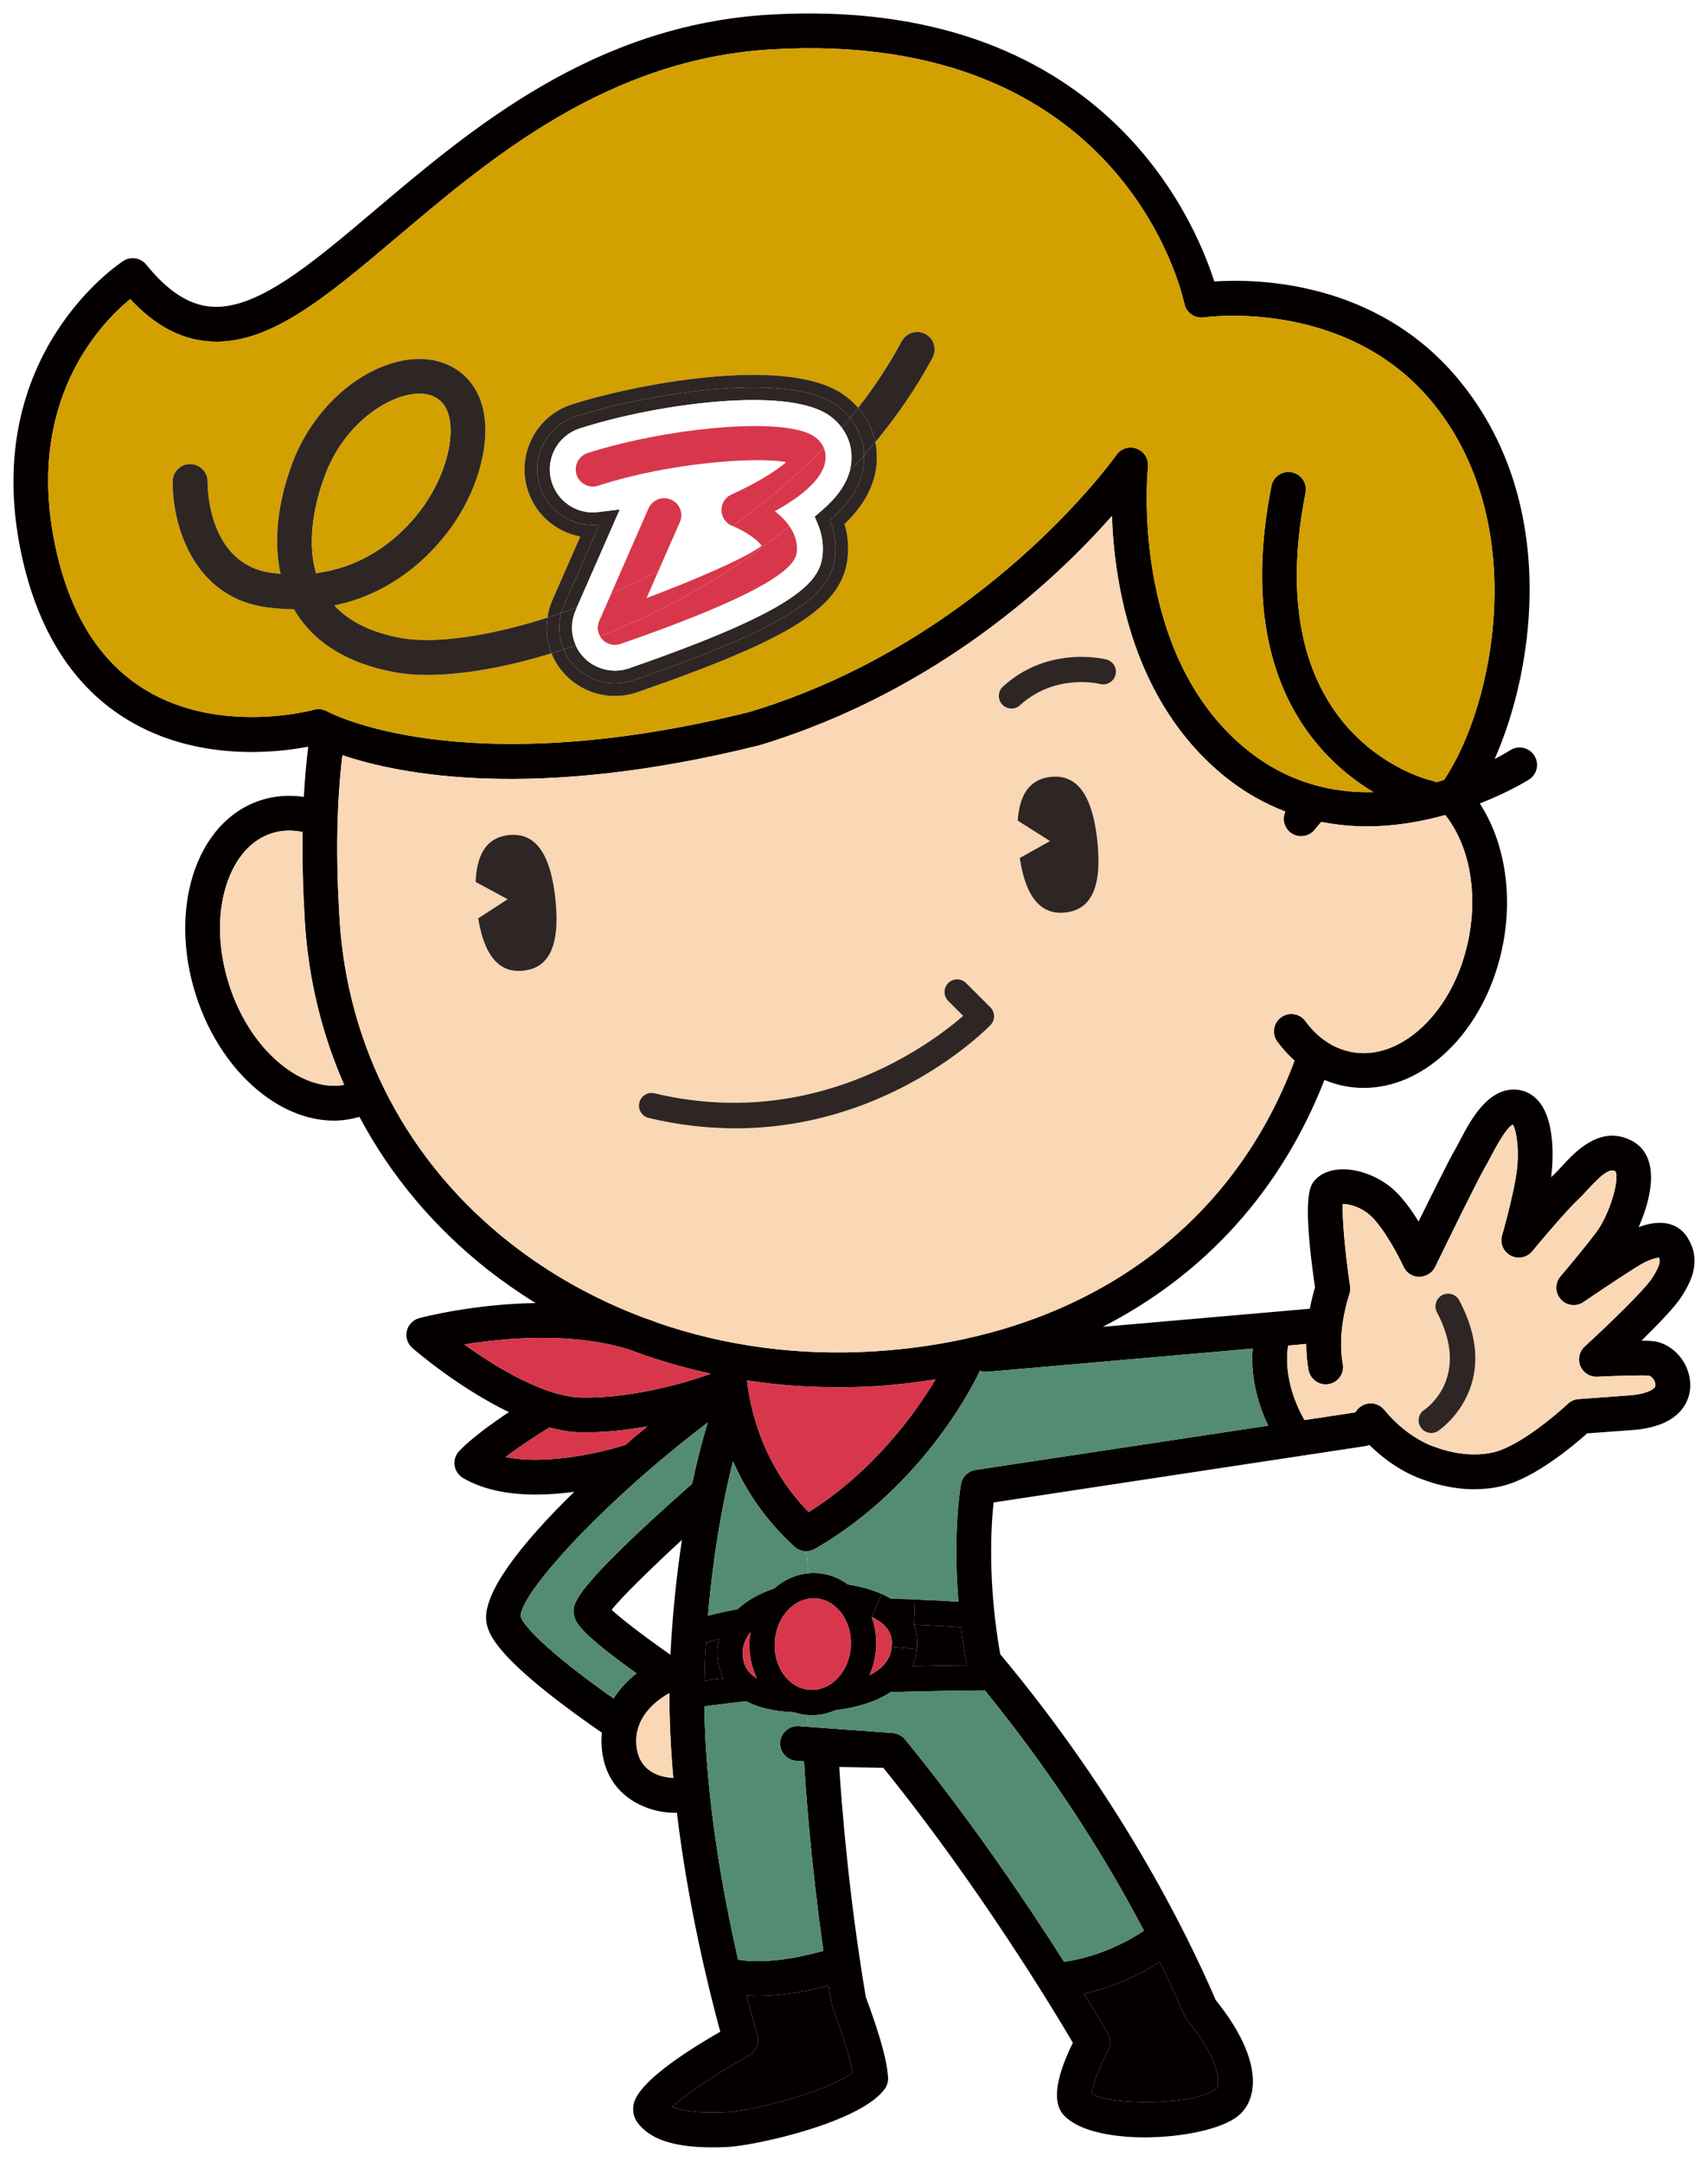 <svg width="508" height="643" viewBox="0 0 508 643" fill="none" xmlns="http://www.w3.org/2000/svg">
<g clip-path="url(#clip0_107_280)" filter="url(#filter0_d_107_280)">
<path d="M501.8 363.878C506.08 370.527 503.354 376.603 500.082 381.644C498.174 384.642 493.048 389.955 488.222 394.669C489.995 394.697 491.467 394.751 492.312 394.915C497.41 395.787 502.699 400.937 502.727 408.021C502.727 410.828 501.5 420.092 485.496 421.264L472.055 422.245C467.993 425.869 456.542 435.543 446.836 437.886C444.001 438.594 441.193 438.84 438.575 438.867C431.187 438.867 425.271 436.741 423.853 436.196C422.053 435.652 414.774 433.117 407.277 425.678C406.868 425.842 406.486 425.978 406.05 426.033L295.523 442.791C294.759 449.794 293.723 466.524 297.486 487.915C332.956 530.341 352.749 570.233 361.555 590.725C369.516 600.616 373.333 609.663 372.543 616.856C372.134 620.453 370.607 623.396 368.071 625.358C363.218 629.173 351.604 631.598 340.426 631.598C330.093 631.598 320.087 629.527 316.025 624.568C315.916 624.431 315.834 624.295 315.725 624.159C312.535 619.363 315.507 610.725 319.106 603.477C313.435 593.831 291.051 556.718 262.724 521.703L249.61 521.458C250.319 532.603 252.391 559.416 257.49 589.771L257.681 590.343C260.271 597.346 263.76 607.374 264.142 613.859C264.197 615.031 263.869 616.175 263.188 617.129C256.154 627.102 224.773 634.077 216.103 634.486C214.604 634.541 213.186 634.568 211.823 634.568C200.372 634.568 193.256 632.17 189.576 627.156C188.431 625.576 188.049 623.641 188.485 621.652C189.848 615.494 202.526 606.91 214.222 600.18C210.405 586.174 204.544 561.814 201.326 535.055C201.136 535.082 200.918 535.082 200.699 535.082C192.139 535.082 179.843 529.932 178.943 515.273C178.834 513.883 178.888 512.548 179.025 511.267C147.208 489.277 145.436 481.811 144.782 478.977C142.764 470.476 155.005 455.025 170.791 439.63C167.165 440.12 163.294 440.447 159.368 440.447C151.734 440.447 143.964 439.194 137.72 435.515C136.357 434.725 135.43 433.335 135.212 431.782C134.994 430.202 135.512 428.621 136.602 427.477C140.256 423.662 146.336 419.275 151.352 415.923C136.412 408.73 123.434 397.558 122.643 396.849C121.198 395.596 120.571 393.661 121.008 391.781C121.444 389.928 122.889 388.457 124.743 387.966C125.751 387.694 140.91 383.77 159.286 383.497C154.487 380.5 149.825 377.285 145.354 373.797C129.105 361.044 116.155 345.54 106.912 328.128C104.431 328.836 101.896 329.245 99.333 329.245C92.272 329.245 85.019 326.602 78.258 321.479C69.288 314.667 62.2 304.176 58.274 291.941C54.348 279.707 54.048 267.063 57.374 256.327C60.946 244.937 68.143 236.98 77.686 233.928C81.721 232.648 86.028 232.348 90.363 232.975C90.663 227.852 91.072 222.893 91.672 218.151C91.699 218.124 91.699 218.07 91.699 218.042C82.075 219.895 58.601 222.538 37.962 210.059C21.795 200.276 11.108 183.518 6.255 160.248C-6.096 101.172 36.299 73.814 36.736 73.569C36.79 73.515 36.844 73.487 36.926 73.46C37.063 73.378 37.226 73.297 37.39 73.215C37.553 73.16 37.717 73.079 37.88 73.024C38.017 72.997 38.18 72.942 38.344 72.915C38.508 72.861 38.699 72.833 38.862 72.806C39.026 72.806 39.162 72.779 39.298 72.779C39.489 72.779 39.68 72.779 39.871 72.806C40.007 72.806 40.143 72.833 40.28 72.833C40.471 72.888 40.661 72.915 40.852 72.97C40.989 72.997 41.125 73.051 41.261 73.106C41.425 73.16 41.588 73.215 41.752 73.324C41.888 73.378 42.025 73.46 42.161 73.542C42.325 73.624 42.461 73.733 42.624 73.842C42.733 73.923 42.843 74.032 42.979 74.141C43.115 74.278 43.224 74.387 43.361 74.55C43.415 74.605 43.47 74.632 43.497 74.686C49.767 82.48 55.984 86.54 62.472 87.166C76.132 88.474 92.49 74.605 111.465 58.555C140.501 33.977 176.653 3.431 228.89 0.352C327.448 -5.425 355.366 61.443 361.146 79.7C373.769 78.855 409.294 79.4 433.668 108.693C463.44 144.443 456.896 193.736 444.546 221.721C447.191 220.331 448.854 219.296 449.181 219.105C451.58 217.552 454.77 218.26 456.324 220.658C457.878 223.056 457.196 226.244 454.797 227.798C454.634 227.906 449.017 231.449 440.129 234.937C447.272 245.918 449.971 261.15 447.082 276.491C444.655 289.434 438.603 300.988 430.042 308.999C422.68 315.893 414.174 319.517 405.641 319.517C403.787 319.517 401.906 319.354 400.052 318.999C397.925 318.618 395.88 317.964 393.917 317.146C381.131 349.927 358.338 375.05 327.994 390.555L389.582 385.187C390.1 382.38 390.727 380.146 391.109 378.838C387.156 351.507 389.691 348.592 391.027 347.011C392.772 345.022 395.444 343.877 398.743 343.741C404.223 343.469 410.739 346.112 415.128 350.363C417.637 352.815 419.981 356.112 421.917 359.246C425.816 351.344 431.105 340.689 432.768 337.855C433.204 337.12 433.668 336.193 434.213 335.185C437.43 329.027 442.419 319.735 450.626 320.008C453.379 320.117 455.806 321.315 457.66 323.523C463.167 330.062 461.668 343.632 461.34 346.085C461.695 345.73 462.022 345.403 462.349 345.131C463.031 344.477 463.767 343.66 464.558 342.788C468.593 338.428 476.063 330.335 485.414 335.267C487.323 336.275 489.776 338.346 490.703 342.542C491.903 348.019 489.913 355.186 487.377 360.908C496.074 357.693 500.109 361.262 501.8 363.878ZM491.385 376.058C493.866 372.216 493.839 370.881 493.403 369.982C492.721 370.036 491.276 370.363 488.986 371.481C487.05 372.407 477.29 378.892 470.965 383.198C468.838 384.669 465.948 384.315 464.203 382.38C462.486 380.445 462.431 377.53 464.121 375.568C464.176 375.486 470.365 368.238 474.672 362.57C478.789 357.148 481.843 346.412 480.425 344.286C478.626 343.387 476.226 345.431 472.191 349.79C471.183 350.908 470.256 351.916 469.383 352.706C466.248 355.622 458.45 364.805 455.697 368.129C454.143 370.009 451.471 370.527 449.29 369.382C447.136 368.238 446.073 365.731 446.754 363.36C446.782 363.251 450.026 351.998 451.035 344.886C451.989 338.21 451.062 332.133 449.944 330.444C448.608 331.016 446.4 334.204 443.401 339.954C442.774 341.18 442.201 342.243 441.683 343.115C439.639 346.575 430.26 365.731 426.825 372.816C425.952 374.614 423.989 375.677 422.108 375.731C420.118 375.704 418.291 374.532 417.446 372.707C416.164 369.873 411.911 361.698 407.904 357.774C405.014 354.995 401.306 353.987 399.37 354.069C399.125 358.374 400.188 369.41 401.551 378.511C401.66 379.355 401.578 380.2 401.306 380.99C401.251 381.099 397.543 391.89 399.37 401.536C399.915 404.343 398.089 407.04 395.28 407.585C392.5 408.13 389.746 406.277 389.201 403.471C388.71 400.855 388.519 398.212 388.519 395.65L383.121 396.141C381.621 406.059 386.093 415.024 388.001 418.294L403.132 416.005C403.46 415.46 403.869 414.915 404.387 414.506C406.622 412.681 409.867 413.008 411.693 415.215C418.973 424.071 426.77 426.278 426.852 426.305C427.07 426.36 427.315 426.441 427.506 426.523C427.588 426.55 435.931 429.902 444.382 427.831C451.744 426.06 462.704 416.85 466.33 413.444C467.175 412.626 468.32 412.136 469.492 412.054L484.733 410.937C489.94 410.555 492.367 408.975 492.367 408.021C492.367 406.168 490.922 405.215 490.513 405.106C489.04 404.888 481.352 405.106 475.081 405.405C472.846 405.514 470.883 404.234 470.038 402.244C469.192 400.228 469.71 397.885 471.319 396.413C477.862 390.446 489.095 379.628 491.385 376.058ZM436.912 274.556C439.529 260.687 436.803 247.117 429.851 238.37C422.899 240.305 414.938 241.749 406.459 241.749C402.069 241.749 397.543 241.313 392.99 240.414C392.363 241.122 391.709 241.831 391.136 242.594C390.128 243.956 388.574 244.665 386.992 244.665C385.902 244.665 384.811 244.338 383.884 243.629C381.894 242.158 381.294 239.514 382.303 237.335C376.223 235.018 370.171 231.694 364.309 226.953C336.854 204.745 331.402 169.676 330.72 149.43C314.662 167.687 279.246 201.502 225.864 217.634C158.795 234.364 118.854 226.326 101.841 220.577C100.124 234.773 99.851 250.741 100.996 269.406C103.368 307.664 121.389 341.834 151.761 365.649C163.703 375.023 177.089 382.435 191.402 387.83C192.684 388.239 193.938 388.702 195.192 389.192C195.274 389.22 195.328 389.274 195.41 389.301C215.558 396.277 237.451 399.247 259.889 397.857C320.551 394.124 365.917 362.625 385.029 311.424C383.203 309.762 381.458 307.882 379.904 305.756C378.213 303.467 378.704 300.225 381.022 298.535C383.312 296.846 386.556 297.337 388.246 299.653C391.927 304.666 396.671 307.827 401.96 308.835C409.021 310.171 416.464 307.528 422.98 301.451C429.933 294.939 434.867 285.402 436.912 274.556ZM429.469 227.934C444.41 205.917 455.561 151.147 425.734 115.314C400.052 84.469 358.529 90.327 358.093 90.382C355.421 90.79 352.804 89.019 352.258 86.322C351.55 82.997 333.855 4.575 229.49 10.679C180.715 13.54 146.036 42.887 118.172 66.457C96.525 84.741 79.43 99.21 61.491 97.466C53.339 96.703 45.842 92.589 38.726 84.932C29.729 92.344 7.482 115.478 16.397 158.15C20.623 178.45 29.674 192.919 43.252 201.148C65.499 214.664 93.09 207.143 93.362 207.061C94.698 206.707 96.143 206.87 97.343 207.552C97.697 207.77 137.093 229.133 223.11 207.661C292.851 186.57 331.647 131.854 332.029 131.309C333.392 129.348 335.9 128.585 338.108 129.429C340.317 130.247 341.68 132.481 341.435 134.825C341.38 135.397 335.682 190.494 370.825 218.914C383.121 228.86 396.398 231.858 408.476 231.558C391.245 221.176 367.117 196.298 378.159 140.52C378.704 137.713 381.403 135.887 384.239 136.459C387.047 137.004 388.846 139.729 388.301 142.536C373.906 215.372 423.962 227.716 426.088 228.206C426.497 228.288 426.879 228.451 427.234 228.615C427.997 228.397 428.733 228.179 429.469 227.934ZM290.152 433.117L377.177 419.956C374.696 414.752 371.806 406.441 372.57 397.04L293.778 403.934C293.614 403.961 293.478 403.961 293.314 403.961C292.714 403.961 292.142 403.852 291.597 403.661C291.515 403.661 291.433 403.689 291.378 403.689C291.351 403.798 291.324 403.879 291.297 403.961C290.67 405.324 275.593 437.504 242.386 456.606C241.595 457.042 240.75 457.287 239.877 457.314H239.796C238.541 457.314 237.287 456.851 236.333 455.979C227.363 447.859 221.665 438.867 218.012 430.556C215.204 441.619 212.259 456.906 210.569 476.47C212.968 475.844 215.94 475.162 219.402 474.508C222.156 471.947 225.809 469.849 230.226 468.377C233.198 465.762 236.66 464.208 240.395 463.854C241.268 463.745 242.195 463.745 243.094 463.8C246.475 464.018 249.583 465.244 252.201 467.178C256.072 467.778 259.425 468.732 262.288 470.012L259.262 476.852C260.298 479.713 260.789 482.846 260.571 486.116C260.38 488.977 259.698 491.675 258.58 494.182C264.169 491.43 265.014 487.779 265.205 485.708L272.676 486.389C272.539 488.051 272.13 489.768 271.421 491.484C277.61 491.348 283.254 491.239 287.589 491.212C287.562 491.185 287.562 491.157 287.562 491.13C286.825 487.234 286.28 483.473 285.817 479.904C282.518 479.686 277.583 479.386 271.803 479.141L272.103 471.647C277.256 471.838 281.754 472.083 285.053 472.301C283.336 451.565 285.68 438.022 285.817 437.314C286.226 435.134 287.943 433.472 290.152 433.117ZM362.237 615.712C362.428 614.077 362.291 607.919 353.076 596.638C352.776 596.311 352.558 595.902 352.395 595.52C352.367 595.466 352.34 595.439 352.313 595.411C350.432 590.997 347.978 585.602 344.952 579.444C340.344 582.386 332.41 586.665 322.377 588.844C326.876 596.174 329.439 600.616 329.52 600.752C329.548 600.807 329.548 600.834 329.548 600.861C329.629 600.997 329.711 601.161 329.766 601.324C329.848 601.488 329.902 601.651 329.957 601.815C330.011 601.924 330.011 602.06 330.038 602.196C330.093 602.387 330.148 602.578 330.175 602.796V603.15C330.175 603.368 330.202 603.559 330.175 603.777C330.175 603.913 330.12 604.049 330.093 604.213C330.066 604.376 330.038 604.567 329.984 604.758C329.957 604.894 329.902 605.03 329.848 605.166C329.766 605.33 329.711 605.521 329.602 605.711C329.602 605.739 329.602 605.766 329.575 605.793C327.012 610.534 324.858 616.229 324.667 618.573C329.957 622.17 355.312 622.197 361.692 617.21C361.964 617.02 362.155 616.447 362.237 615.712ZM316.488 579.389C327.448 577.809 336.146 572.877 340.235 570.152C329.957 550.533 314.553 525.246 292.905 498.678C287.671 498.705 276.792 498.842 264.878 499.196C261.198 501.675 255.908 503.665 248.411 504.591C246.23 505.572 243.912 506.062 241.513 506.062C241.131 506.062 240.777 506.062 240.395 506.035C238.923 505.953 237.505 505.627 236.142 505.191C229.899 504.945 225.319 503.719 221.965 501.921C216.485 502.493 212.341 503.038 209.478 503.447C209.887 530.532 214.877 558.38 219.539 578.762C228.945 580.288 240.368 577.427 244.894 576.119C241.131 549.688 239.605 527.916 239.141 519.796L236.824 519.632C233.961 519.414 231.835 516.935 232.025 514.101C232.244 511.24 234.697 509.142 237.56 509.305L240.15 509.496L265.505 511.349C266.569 511.43 267.55 511.812 268.341 512.439C268.668 512.684 268.968 512.984 269.24 513.311C288.734 537.181 305.583 562.25 316.488 579.389ZM240.532 445.652C260.271 433.226 272.621 415.624 278.265 406.196C272.485 407.095 266.596 407.83 260.516 408.212C256.726 408.43 252.909 408.539 249.147 408.539C240.014 408.539 231.017 407.858 222.183 406.495C223.028 414.288 226.464 431.346 240.532 445.652ZM253.046 485.653C253.536 478.16 248.847 471.729 242.631 471.32C242.413 471.32 242.222 471.293 242.004 471.293C239.305 471.293 236.688 472.465 234.561 474.617C232.134 477.07 230.689 480.476 230.444 484.209C229.953 491.702 234.643 498.133 240.886 498.515C243.776 498.705 246.666 497.534 248.929 495.245C251.355 492.792 252.828 489.386 253.046 485.653ZM253.536 612.36C253.018 609.172 251.546 603.613 247.975 593.94C247.757 593.34 247.62 592.932 247.538 592.741C247.457 592.496 247.402 592.223 247.348 591.951C247.048 590.098 246.748 588.272 246.448 586.419C241.84 587.7 233.716 589.553 225.319 589.553C224.255 589.553 223.192 589.498 222.101 589.444C223.274 594.076 224.364 598.109 225.264 601.27C225.918 603.586 224.91 606.038 222.81 607.21C212.995 612.66 203.644 618.982 199.963 622.497C202.199 623.505 206.67 624.54 215.64 624.132C224.828 623.723 247.348 617.347 253.536 612.36ZM222.919 483.718C222.974 482.901 223.165 482.138 223.274 481.348C221.638 483.31 220.629 485.653 220.929 488.378C221.065 489.877 221.393 492.874 225.1 495.081C223.492 491.73 222.674 487.833 222.919 483.718ZM215.122 495.136C214.14 493.147 213.622 491.076 213.432 489.141C213.213 487.152 213.432 485.244 213.895 483.391C212.423 483.773 211.087 484.1 209.996 484.427C209.887 486.198 209.751 487.969 209.669 489.795C209.587 491.811 209.533 493.828 209.506 495.844C211.06 495.626 212.941 495.381 215.122 495.136ZM205.825 437.314C207.406 429.957 209.015 423.88 210.487 419.03C204.026 423.935 197.891 428.948 192.22 433.88C192.03 434.071 191.839 434.235 191.621 434.398C169.564 453.663 154.542 471.62 154.869 476.716C155.387 478.95 161.958 486.634 182.487 501.076C184.423 497.997 186.904 495.517 189.33 493.637C171.555 480.885 171.064 478.214 170.682 476.034C170.219 473.2 169.564 469.304 205.498 437.532C205.607 437.45 205.716 437.395 205.825 437.314ZM199.391 488.078C200.072 475.19 201.326 463.8 202.826 453.908C193.638 462.383 185.132 470.694 181.915 474.699C184.232 476.879 189.494 481.13 199.391 488.078ZM200.263 524.701C199.5 516.363 199.091 507.888 199.091 499.496C195.138 501.703 188.758 506.526 189.276 514.646C189.821 523.447 197.264 524.564 200.263 524.701ZM211.441 404.506C203.153 402.708 195.056 400.337 187.231 397.367C170.3 392.026 150.152 393.852 138.102 395.814C147.862 402.844 162.258 411.427 172.918 411.591C190.666 411.972 209.397 405.269 211.441 404.506ZM186.032 425.651C188.213 423.798 190.366 421.945 192.52 420.174C186.768 421.21 180.388 421.945 174.063 421.945H172.754C169.728 421.891 166.593 421.346 163.403 420.501C160.131 422.49 154.869 425.896 150.371 429.275C162.53 431.782 178.916 427.967 186.032 425.651ZM84.501 313.223C90.445 317.719 96.688 319.599 102.359 318.618C95.734 303.495 91.726 287.173 90.663 270.06C90.091 260.551 89.872 251.695 89.981 243.411C86.819 242.757 83.738 242.866 80.848 243.793C74.605 245.782 69.779 251.34 67.271 259.406C64.544 268.126 64.872 278.562 68.143 288.808C71.415 299.026 77.222 307.691 84.501 313.223Z" fill="#040000"/>
<path d="M493.402 369.982C493.839 370.881 493.866 372.216 491.385 376.058C489.095 379.628 477.862 390.446 471.319 396.413C469.71 397.885 469.192 400.228 470.037 402.245C470.883 404.234 472.846 405.514 475.081 405.405C481.352 405.106 489.04 404.888 490.512 405.106C490.921 405.215 492.366 406.168 492.366 408.021C492.366 408.975 489.94 410.555 484.733 410.937L469.492 412.054C468.32 412.136 467.175 412.626 466.33 413.444C462.703 416.85 451.743 426.06 444.382 427.831C435.93 429.902 427.588 426.55 427.506 426.523C427.315 426.441 427.07 426.36 426.852 426.305C426.77 426.278 418.972 424.071 411.693 415.215C409.866 413.008 406.622 412.681 404.386 414.506C403.868 414.915 403.459 415.46 403.132 416.005L388.001 418.294C386.092 415.024 381.621 406.059 383.121 396.141L388.519 395.65C388.519 398.212 388.71 400.855 389.201 403.471C389.746 406.277 392.499 408.13 395.28 407.585C398.088 407.04 399.915 404.343 399.37 401.536C397.543 391.89 401.251 381.099 401.306 380.99C401.578 380.2 401.66 379.355 401.551 378.511C400.188 369.41 399.125 358.374 399.37 354.069C401.306 353.987 405.013 354.995 407.903 357.774C411.911 361.698 416.164 369.873 417.446 372.707C418.291 374.532 420.118 375.704 422.108 375.731C423.989 375.677 425.952 374.614 426.824 372.816C430.26 365.731 439.638 346.575 441.683 343.115C442.201 342.243 442.774 341.18 443.401 339.954C446.4 334.204 448.608 331.016 449.944 330.444C451.062 332.133 451.989 338.21 451.035 344.886C450.026 351.998 446.781 363.251 446.754 363.36C446.073 365.731 447.136 368.238 449.29 369.382C451.471 370.527 454.143 370.009 455.697 368.129C458.45 364.805 466.248 355.622 469.383 352.706C470.256 351.916 471.182 350.908 472.191 349.791C476.226 345.431 478.625 343.387 480.425 344.286C481.843 346.412 478.789 357.148 474.672 362.57C470.365 368.238 464.176 375.486 464.121 375.568C462.431 377.53 462.485 380.445 464.203 382.38C465.948 384.315 468.838 384.669 470.964 383.198C477.29 378.892 487.05 372.407 488.986 371.481C491.276 370.363 492.721 370.036 493.402 369.982ZM427.724 421.537C427.915 421.4 447.599 408.348 434.022 382.707C433.068 380.881 430.778 380.173 428.951 381.127C427.097 382.108 426.415 384.397 427.37 386.222C437.621 405.623 424.207 414.833 423.662 415.215C421.89 416.332 421.399 418.648 422.517 420.392C423.253 421.509 424.452 422.136 425.707 422.136C426.388 422.136 427.097 421.945 427.724 421.537Z" fill="#FAD7B5"/>
<path d="M429.851 238.37C436.803 247.117 439.529 260.687 436.912 274.557C434.867 285.402 429.933 294.939 422.98 301.451C416.464 307.528 409.021 310.171 401.96 308.836C396.671 307.828 391.927 304.667 388.246 299.653C386.556 297.337 383.312 296.846 381.022 298.536C378.704 300.225 378.213 303.468 379.904 305.757C381.458 307.882 383.203 309.762 385.029 311.424C365.917 362.625 320.551 394.125 259.889 397.858C237.451 399.247 215.558 396.277 195.41 389.302C195.328 389.274 195.274 389.22 195.192 389.193C193.938 388.702 192.684 388.239 191.403 387.83C177.089 382.435 163.703 375.023 151.761 365.65C121.389 341.834 103.368 307.664 100.996 269.407C99.851 250.741 100.124 234.773 101.841 220.577C118.854 226.326 158.795 234.365 225.864 217.634C279.246 201.503 314.662 167.687 330.72 149.43C331.402 169.676 336.854 204.745 364.309 226.953C370.171 231.694 376.223 235.019 382.303 237.335C381.294 239.515 381.894 242.158 383.884 243.629C384.811 244.338 385.902 244.665 386.992 244.665C388.574 244.665 390.128 243.956 391.136 242.594C391.709 241.831 392.363 241.122 392.99 240.414C397.543 241.313 402.069 241.749 406.459 241.749C414.938 241.749 422.899 240.305 429.851 238.37ZM331.783 196.68C332.301 194.663 331.074 192.62 329.057 192.102C328.348 191.938 311.744 187.878 298.303 200.167C296.777 201.557 296.668 203.955 298.058 205.481C298.794 206.298 299.83 206.707 300.839 206.707C301.739 206.707 302.666 206.38 303.375 205.726C313.762 196.244 326.658 199.268 327.203 199.405C329.193 199.922 331.265 198.696 331.783 196.68ZM316.843 267.363C323.304 266.655 328.075 261.777 326.358 245.918C324.64 230.087 318.915 226.326 312.453 227.035C307.328 227.607 303.293 230.904 302.693 240.032L312.29 246.109L303.293 251.15C305.338 264.584 310.763 268.017 316.843 267.363ZM294.596 300.825C296.041 299.326 296.013 296.983 294.541 295.538L287.343 288.345C285.871 286.873 283.472 286.873 282 288.345C280.555 289.816 280.555 292.187 282.027 293.658L286.471 298.1C276.792 306.492 242.168 332.461 194.674 321.125C192.657 320.635 190.639 321.888 190.148 323.904C189.658 325.921 190.912 327.964 192.929 328.455C202.035 330.635 210.678 331.534 218.775 331.534C264.333 331.534 293.205 302.269 294.596 300.825ZM155.66 284.666C162.121 283.958 166.892 279.08 165.175 263.221C163.457 247.39 157.732 243.629 151.27 244.338C145.981 244.91 141.837 248.425 141.455 258.262L150.97 263.412L142.219 269.107C144.345 281.996 149.689 285.32 155.66 284.666Z" fill="#FAD7B5"/>
<path d="M434.022 382.707C447.6 408.348 427.915 421.401 427.724 421.537C427.097 421.946 426.388 422.136 425.707 422.136C424.453 422.136 423.253 421.51 422.517 420.392C421.399 418.649 421.89 416.332 423.662 415.215C424.207 414.834 437.621 405.624 427.37 386.222C426.416 384.397 427.097 382.108 428.951 381.127C430.778 380.173 433.068 380.882 434.022 382.707Z" fill="#2E2624"/>
<path d="M425.734 115.314C455.561 151.147 444.41 205.917 429.469 227.934C428.733 228.179 427.997 228.397 427.234 228.615C426.879 228.451 426.497 228.288 426.088 228.206C423.962 227.716 373.906 215.372 388.301 142.536C388.846 139.729 387.047 137.004 384.239 136.459C381.403 135.887 378.704 137.713 378.159 140.519C367.117 196.298 391.245 221.176 408.476 231.558C396.398 231.858 383.121 228.86 370.825 218.914C335.682 190.494 341.38 135.397 341.435 134.824C341.68 132.481 340.317 130.247 338.108 129.429C335.9 128.584 333.392 129.347 332.029 131.309C331.647 131.854 292.851 186.57 223.11 207.661C137.093 229.133 97.697 207.77 97.343 207.552C96.143 206.87 94.698 206.707 93.362 207.061C93.09 207.143 65.499 214.664 43.252 201.148C29.674 192.919 20.623 178.45 16.397 158.149C7.482 115.478 29.729 92.344 38.726 84.932C45.842 92.589 53.339 96.703 61.491 97.466C79.43 99.21 96.525 84.741 118.172 66.457C146.036 42.887 180.715 13.54 229.49 10.679C333.855 4.575 351.549 82.997 352.258 86.322C352.804 89.019 355.421 90.79 358.093 90.382C358.529 90.327 400.052 84.469 425.734 115.314ZM277.365 102.371C278.701 99.837 277.774 96.703 275.238 95.341C272.73 94.006 269.595 94.932 268.232 97.439C264.442 104.469 260.08 111.091 255.254 117.249C253.836 115.641 252.173 114.197 250.319 112.971C232.925 101.608 187.913 110.491 170.055 116.268C164.902 117.957 160.676 121.527 158.223 126.377C155.769 131.228 155.333 136.705 156.996 141.855C158.686 147.032 162.285 151.256 167.165 153.708C168.883 154.58 170.709 155.207 172.591 155.561L164.275 174.499C163.539 176.188 163.048 177.905 162.83 179.676C144.454 185.562 128.451 187.496 118.963 185.671C110.32 184.036 103.777 180.793 99.415 176.052C119.072 172.019 130.523 158.313 135.185 151.392C142.682 140.247 145.981 126.868 143.582 117.276C142.192 111.745 138.974 107.494 134.312 105.014C128.832 102.099 121.826 101.99 114.519 104.715C102.714 109.102 92.244 120.028 87.146 133.217C82.566 145.152 81.312 156.814 83.438 166.651C82.593 166.569 81.748 166.488 80.875 166.379C61.627 163.844 61.736 140.383 61.736 139.293C61.791 136.459 59.528 134.089 56.665 134.034C53.83 133.871 51.431 136.241 51.376 139.103C51.158 150.765 56.72 173.654 79.54 176.624C82.293 176.978 84.91 177.169 87.446 177.196C93.09 186.897 103.014 193.164 117 195.835C119.972 196.407 123.352 196.707 127.06 196.707C137.284 196.707 150.071 194.554 164.03 190.276C164.929 192.51 166.238 194.636 167.956 196.461C171.773 200.603 177.225 202.974 182.869 202.974C185.132 202.974 187.395 202.592 189.521 201.857C238.187 184.99 252.255 175.425 252.255 159.13C252.255 156.651 251.901 154.226 251.192 151.828C258.28 145.097 261.47 137.631 260.68 129.674C260.598 128.939 260.489 128.203 260.352 127.467C266.759 119.756 272.512 111.39 277.365 102.371Z" fill="#D2A000"/>
<path d="M377.177 419.956L290.152 433.117C287.943 433.472 286.226 435.134 285.817 437.314C285.68 438.022 283.336 451.565 285.053 472.301C281.754 472.083 277.256 471.838 272.103 471.647C269.84 471.538 267.414 471.484 264.933 471.429C264.115 470.939 263.215 470.448 262.288 470.012C259.426 468.732 256.072 467.778 252.201 467.179C249.583 465.244 246.475 464.018 243.095 463.8C242.195 463.745 241.268 463.745 240.395 463.854L239.877 457.314C240.75 457.287 241.595 457.042 242.386 456.606C275.593 437.505 290.67 405.324 291.297 403.961C291.324 403.879 291.351 403.798 291.379 403.689C291.433 403.689 291.515 403.662 291.597 403.662C292.142 403.852 292.714 403.961 293.314 403.961C293.478 403.961 293.614 403.961 293.778 403.934L372.57 397.04C371.807 406.441 374.696 414.752 377.177 419.956Z" fill="#538C72"/>
<path d="M353.076 596.638C362.292 607.919 362.428 614.077 362.237 615.712C362.155 616.448 361.964 617.02 361.692 617.211C355.312 622.197 329.957 622.17 324.668 618.573C324.858 616.23 327.012 610.535 329.575 605.793C329.602 605.766 329.602 605.739 329.602 605.712C329.711 605.521 329.766 605.33 329.848 605.167C329.902 605.03 329.957 604.894 329.984 604.758C330.039 604.567 330.066 604.377 330.093 604.213C330.12 604.05 330.175 603.913 330.175 603.777C330.202 603.559 330.175 603.368 330.175 603.15V602.796C330.148 602.578 330.093 602.387 330.039 602.197C330.011 602.06 330.011 601.924 329.957 601.815C329.902 601.652 329.848 601.488 329.766 601.325C329.711 601.161 329.63 600.998 329.548 600.861C329.548 600.834 329.548 600.807 329.521 600.752C329.439 600.616 326.876 596.175 322.377 588.845C332.41 586.665 340.344 582.387 344.952 579.444C347.978 585.602 350.432 590.997 352.313 595.412C352.34 595.439 352.368 595.466 352.395 595.521C352.558 595.902 352.776 596.311 353.076 596.638Z" fill="#040000"/>
<path d="M340.235 570.152C336.145 572.877 327.448 577.809 316.488 579.389C305.583 562.25 288.734 537.181 269.24 513.311C268.968 512.984 268.668 512.684 268.341 512.439C267.55 511.812 266.568 511.431 265.505 511.349L240.15 509.496L240.395 506.035C240.777 506.063 241.131 506.063 241.513 506.063C243.912 506.063 246.23 505.572 248.411 504.591C255.908 503.665 261.197 501.676 264.878 499.196C276.792 498.842 287.671 498.705 292.905 498.678C314.553 525.246 329.957 550.533 340.235 570.152Z" fill="#538C72"/>
<path d="M329.057 192.102C331.074 192.619 332.301 194.663 331.783 196.679C331.265 198.696 329.193 199.922 327.203 199.404C326.658 199.268 313.762 196.244 303.374 205.726C302.666 206.38 301.739 206.707 300.839 206.707C299.83 206.707 298.794 206.298 298.058 205.481C296.668 203.955 296.777 201.557 298.303 200.167C311.744 187.878 328.348 191.938 329.057 192.102Z" fill="#2E2624"/>
<path d="M326.358 245.918C328.075 261.777 323.304 266.655 316.843 267.363C310.763 268.017 305.337 264.584 303.293 251.15L312.29 246.109L302.693 240.033C303.293 230.904 307.328 227.607 312.453 227.035C318.915 226.326 324.64 230.087 326.358 245.918Z" fill="#2E2624"/>
<path d="M294.541 295.538C296.013 296.983 296.041 299.326 294.596 300.825C293.205 302.269 264.333 331.534 218.775 331.534C210.678 331.534 202.035 330.635 192.929 328.455C190.912 327.965 189.658 325.921 190.148 323.905C190.639 321.888 192.657 320.635 194.674 321.125C242.168 332.461 276.792 306.493 286.471 298.1L282.027 293.658C280.555 292.187 280.555 289.816 282 288.345C283.472 286.873 285.871 286.873 287.344 288.345L294.541 295.538Z" fill="#2E2624"/>
<path d="M287.562 491.13C287.562 491.157 287.562 491.185 287.589 491.212C283.254 491.239 277.61 491.348 271.421 491.484C272.13 489.768 272.539 488.051 272.676 486.389C272.757 486.035 272.757 485.653 272.785 485.299C272.894 483.064 272.539 481.021 271.803 479.141C277.583 479.386 282.518 479.686 285.817 479.904C286.28 483.473 286.825 487.234 287.562 491.13Z" fill="#040000"/>
<path d="M275.238 95.341C277.774 96.703 278.701 99.837 277.365 102.371C272.512 111.391 266.759 119.756 260.352 127.467C259.562 123.68 257.817 120.192 255.254 117.249C260.08 111.091 264.442 104.469 268.232 97.439C269.595 94.932 272.73 94.006 275.238 95.341Z" fill="#2E2624"/>
<path d="M271.803 479.141C272.539 481.021 272.894 483.064 272.785 485.299C272.757 485.653 272.757 486.035 272.675 486.389L265.205 485.708C265.232 485.435 265.26 485.163 265.26 484.945C265.423 481.021 262.833 478.487 259.262 476.852L262.288 470.012C263.215 470.448 264.115 470.939 264.933 471.429C267.414 471.484 269.84 471.538 272.103 471.647L271.803 479.141Z" fill="#040000"/>
<path d="M278.265 406.196C272.621 415.624 260.271 433.227 240.532 445.652C226.464 431.346 223.028 414.289 222.183 406.496C231.017 407.858 240.014 408.539 249.147 408.539C252.909 408.539 256.726 408.43 260.516 408.212C266.596 407.831 272.485 407.095 278.265 406.196Z" fill="#D8374B"/>
<path d="M259.262 476.852C262.833 478.487 265.424 481.021 265.26 484.945C265.26 485.163 265.233 485.435 265.205 485.708C265.015 487.779 264.169 491.43 258.58 494.182C259.698 491.675 260.38 488.978 260.571 486.117C260.789 482.847 260.298 479.713 259.262 476.852Z" fill="#D8374B"/>
<path d="M260.68 129.674C261.47 137.631 258.28 145.097 251.192 151.828C251.901 154.226 252.255 156.651 252.255 159.13C252.255 175.425 238.187 184.99 189.521 201.857C187.395 202.592 185.132 202.974 182.869 202.974C177.225 202.974 171.773 200.603 167.956 196.461C166.238 194.636 164.929 192.51 164.03 190.276C165.229 189.922 166.402 189.54 167.629 189.131C168.365 190.848 169.401 192.456 170.709 193.9C173.845 197.279 178.261 199.213 182.869 199.213C184.723 199.213 186.55 198.914 188.294 198.314C239.496 180.575 248.493 171.529 248.493 159.13C248.493 156.733 248.111 153.844 246.83 150.711C253.836 144.743 257.244 138.231 256.999 131.364C258.144 130.083 259.262 128.775 260.352 127.467C260.489 128.203 260.598 128.939 260.68 129.674Z" fill="#2E2624"/>
<path d="M260.353 127.467C259.262 128.775 258.144 130.083 256.999 131.364C256.999 130.928 256.945 130.492 256.917 130.056C256.563 126.459 255.145 123.08 252.855 120.274C253.673 119.265 254.491 118.284 255.254 117.249C257.817 120.192 259.562 123.68 260.353 127.467Z" fill="#2E2624"/>
<path d="M256.999 131.364C257.244 138.231 253.836 144.743 246.829 150.711C248.111 153.845 248.493 156.733 248.493 159.131C248.493 171.529 239.496 180.576 188.294 198.315C186.549 198.914 184.723 199.214 182.869 199.214C178.261 199.214 173.845 197.279 170.709 193.9C169.401 192.456 168.365 190.848 167.628 189.132C168.828 188.75 170.028 188.314 171.227 187.906C171.773 189.159 172.536 190.303 173.49 191.339C176.871 195.018 182.351 196.38 187.04 194.745C240.477 176.243 244.73 167.987 244.73 159.131C244.73 156.733 244.267 154.39 243.34 152.128L242.304 149.621L244.376 147.85C248.874 144.008 251.655 140.084 252.746 136.024C254.191 134.498 255.608 132.945 256.999 131.364Z" fill="#2E2624"/>
<path d="M256.917 130.056C256.944 130.492 256.999 130.928 256.999 131.364C255.608 132.945 254.191 134.498 252.746 136.024C253.209 134.198 253.373 132.345 253.182 130.438V130.41C252.937 127.795 251.955 125.342 250.374 123.217C251.219 122.236 252.037 121.255 252.855 120.274C255.145 123.081 256.563 126.459 256.917 130.056Z" fill="#2E2624"/>
<path d="M255.254 117.249C254.491 118.284 253.673 119.265 252.855 120.274C251.601 118.693 250.074 117.276 248.275 116.132C232.898 106.077 190.503 113.598 171.2 119.865C167.001 121.227 163.594 124.143 161.576 128.094C159.586 132.018 159.231 136.487 160.595 140.683C161.958 144.907 164.902 148.34 168.855 150.356C171.8 151.855 175.072 152.4 178.234 152.019L167.71 176.025C167.383 176.76 167.111 177.523 166.947 178.286C165.557 178.777 164.193 179.24 162.83 179.676C163.048 177.905 163.539 176.188 164.275 174.499L172.591 155.561C170.709 155.207 168.883 154.58 167.165 153.708C162.285 151.256 158.686 147.032 156.996 141.855C155.333 136.705 155.769 131.228 158.223 126.377C160.676 121.527 164.902 117.957 170.055 116.268C187.913 110.491 232.925 101.608 250.319 112.971C252.173 114.197 253.836 115.641 255.254 117.249Z" fill="#2E2624"/>
<path d="M253.182 130.438C253.373 132.345 253.209 134.198 252.746 136.024C247.102 141.964 241.077 147.468 234.834 152.537C233.661 150.793 232.107 149.294 230.471 148.013C238.896 143.354 246.148 137.468 245.521 131.146C245.466 130.628 245.33 129.92 244.976 129.13C246.857 127.222 248.656 125.233 250.374 123.217C251.955 125.342 252.937 127.795 253.182 130.41V130.438Z" fill="white"/>
<path d="M242.631 471.32C248.847 471.729 253.536 478.16 253.046 485.653C252.827 489.386 251.355 492.792 248.929 495.245C246.666 497.534 243.776 498.705 240.886 498.515C234.643 498.133 229.953 491.702 230.444 484.209C230.689 480.476 232.134 477.07 234.561 474.617C236.687 472.465 239.305 471.293 242.004 471.293C242.222 471.293 242.413 471.32 242.631 471.32Z" fill="#D8374B"/>
<path d="M252.855 120.274C252.037 121.255 251.219 122.236 250.374 123.217C249.283 121.691 247.866 120.356 246.202 119.266C233.17 110.764 194.265 116.323 172.372 123.435C169.128 124.498 166.483 126.759 164.929 129.784C163.375 132.836 163.103 136.296 164.166 139.539C165.229 142.782 167.492 145.452 170.546 147.005C172.836 148.15 175.317 148.586 177.798 148.286L184.341 147.496L171.554 176.652C170 177.224 168.474 177.769 166.947 178.287C167.11 177.524 167.383 176.761 167.71 176.025L178.234 152.019C175.071 152.4 171.8 151.855 168.855 150.357C164.902 148.34 161.958 144.907 160.594 140.683C159.231 136.487 159.586 132.018 161.576 128.094C163.593 124.143 167.001 121.228 171.2 119.865C190.503 113.598 232.898 106.077 248.275 116.132C250.074 117.277 251.601 118.694 252.855 120.274Z" fill="#2E2624"/>
<path d="M247.975 593.94C251.546 603.613 253.019 609.172 253.537 612.36C247.348 617.347 224.828 623.723 215.64 624.132C206.67 624.541 202.199 623.505 199.963 622.497C203.644 618.982 212.995 612.66 222.81 607.21C224.91 606.039 225.918 603.586 225.264 601.27C224.364 598.109 223.274 594.076 222.102 589.444C223.192 589.499 224.255 589.553 225.319 589.553C233.716 589.553 241.84 587.7 246.448 586.419C246.748 588.272 247.048 590.098 247.348 591.951C247.402 592.223 247.457 592.496 247.539 592.741C247.62 592.932 247.757 593.341 247.975 593.94Z" fill="#040000"/>
<path d="M246.203 119.265C247.866 120.355 249.283 121.691 250.374 123.216C248.656 125.233 246.857 127.222 244.976 129.129C244.512 128.012 243.612 126.759 242.004 125.696C232.734 119.674 197.291 123.434 174.744 130.737C172.072 131.609 170.628 134.498 171.473 137.168C172.345 139.838 175.235 141.31 177.907 140.438C199.282 133.489 225.019 131.8 233.852 133.408C230.826 136.105 224.201 140.111 217.603 143.026C215.749 143.844 214.549 145.724 214.577 147.74C214.631 149.811 215.885 151.637 217.766 152.4C210.596 157.414 203.208 161.855 195.846 165.752L202.199 151.283C203.344 148.694 202.172 145.697 199.582 144.58C197.019 143.435 194.02 144.634 192.875 147.195L181.778 172.51C178.316 174.008 174.908 175.398 171.554 176.651L184.341 147.495L177.798 148.285C175.317 148.585 172.836 148.149 170.546 147.005C167.492 145.452 165.229 142.781 164.166 139.539C163.103 136.296 163.375 132.835 164.929 129.783C166.483 126.759 169.128 124.497 172.372 123.434C194.265 116.323 233.17 110.764 246.203 119.265Z" fill="white"/>
<path d="M245.521 131.146C246.148 137.468 238.896 143.354 230.471 148.013C232.107 149.294 233.661 150.793 234.833 152.537C231.889 154.907 228.917 157.196 225.891 159.349L225.591 158.94C225.918 158.695 226.218 158.477 226.491 158.259C225.346 156.624 221.747 154.008 217.766 152.4C227.39 145.67 236.633 137.931 244.976 129.13C245.33 129.92 245.466 130.629 245.521 131.146Z" fill="#D8374B"/>
<path d="M252.746 136.023C251.655 140.084 248.874 144.007 244.376 147.849L242.304 149.621L243.34 152.127C244.267 154.389 244.73 156.733 244.73 159.13C244.73 167.986 240.477 176.243 187.04 194.745C182.351 196.38 176.871 195.017 173.49 191.339C172.536 190.303 171.773 189.159 171.227 187.905C173.627 187.06 176.026 186.161 178.452 185.208C178.643 185.535 178.861 185.862 179.134 186.134C180.115 187.197 181.478 187.769 182.869 187.769C183.414 187.769 183.987 187.66 184.532 187.496C237.042 169.294 237.042 162.428 237.042 159.13C237.042 156.678 236.169 154.471 234.834 152.536C241.077 147.468 247.102 141.964 252.746 136.023Z" fill="white"/>
<path d="M242.004 125.696C243.613 126.759 244.512 128.012 244.976 129.13C236.633 137.931 227.391 145.67 217.767 152.4C215.885 151.637 214.631 149.811 214.577 147.74C214.549 145.724 215.749 143.844 217.603 143.026C224.201 140.111 230.826 136.105 233.852 133.408C225.019 131.8 199.282 133.489 177.907 140.438C175.235 141.31 172.345 139.838 171.473 137.168C170.628 134.498 172.073 131.609 174.744 130.737C197.292 123.435 232.734 119.674 242.004 125.696Z" fill="#D8374B"/>
<path d="M239.141 519.796C239.605 527.916 241.131 549.688 244.894 576.119C240.368 577.427 228.945 580.289 219.539 578.763C214.876 558.38 209.887 530.532 209.478 503.447C212.341 503.038 216.485 502.493 221.965 501.921C225.318 503.719 229.899 504.946 236.142 505.191C237.505 505.627 238.923 505.954 240.395 506.035L240.15 509.496L237.56 509.305C234.697 509.142 232.243 511.24 232.025 514.101C231.835 516.935 233.961 519.415 236.824 519.633L239.141 519.796Z" fill="#538C72"/>
<path d="M239.877 457.314L240.395 463.854C236.66 464.208 233.198 465.762 230.226 468.378C225.809 469.849 222.156 471.947 219.402 474.509C215.94 475.162 212.968 475.844 210.569 476.47C212.259 456.906 215.204 441.619 218.012 430.556C221.665 438.867 227.363 447.859 236.333 455.979C237.287 456.851 238.541 457.314 239.796 457.314H239.877Z" fill="#538C72"/>
<path d="M234.833 152.537C236.169 154.471 237.042 156.678 237.042 159.131C237.042 162.428 237.042 169.295 184.532 187.497C183.987 187.66 183.414 187.769 182.869 187.769C181.478 187.769 180.115 187.197 179.134 186.134C178.861 185.862 178.643 185.535 178.452 185.208C194.102 179.077 210.514 170.439 225.891 159.349C228.917 157.196 231.889 154.907 234.833 152.537Z" fill="#D8374B"/>
<path d="M226.491 158.259C226.218 158.477 225.918 158.695 225.591 158.94C220.52 162.455 206.643 168.45 192.302 173.845L195.847 165.752C203.208 161.856 210.596 157.414 217.767 152.4C221.747 154.008 225.346 156.624 226.491 158.259Z" fill="white"/>
<path d="M225.591 158.94L225.891 159.349C210.514 170.439 194.102 179.077 178.452 185.208C177.662 183.818 177.553 182.129 178.207 180.63L181.778 172.51C186.413 170.493 191.13 168.232 195.846 165.752L192.302 173.845C206.643 168.45 220.52 162.455 225.591 158.94Z" fill="#D8374B"/>
<path d="M223.274 481.348C223.165 482.138 222.974 482.901 222.919 483.719C222.674 487.833 223.492 491.73 225.1 495.082C221.393 492.874 221.065 489.877 220.929 488.378C220.629 485.653 221.638 483.31 223.274 481.348Z" fill="#D8374B"/>
<path d="M213.431 489.141C213.622 491.076 214.14 493.147 215.122 495.136C212.941 495.381 211.059 495.626 209.505 495.844C209.533 493.828 209.587 491.811 209.669 489.795C209.751 487.969 209.887 486.198 209.996 484.427C211.087 484.1 212.423 483.773 213.895 483.392C213.431 485.245 213.213 487.152 213.431 489.141Z" fill="#040000"/>
<path d="M210.487 419.03C209.015 423.88 207.406 429.957 205.825 437.314C205.716 437.395 205.607 437.45 205.498 437.532C169.564 469.304 170.218 473.2 170.682 476.034C171.064 478.214 171.554 480.885 189.33 493.637C186.904 495.517 184.423 497.997 182.487 501.076C161.958 486.634 155.387 478.95 154.869 476.716C154.542 471.62 169.564 453.663 191.62 434.398C191.839 434.235 192.029 434.071 192.22 433.88C197.891 428.948 204.025 423.935 210.487 419.03Z" fill="#538C72"/>
<path d="M199.582 144.58C202.172 145.697 203.344 148.694 202.199 151.283L195.846 165.752C191.13 168.232 186.413 170.493 181.778 172.51L192.875 147.196C194.02 144.634 197.019 143.435 199.582 144.58Z" fill="#D8374B"/>
<path d="M199.091 499.496C199.091 507.888 199.5 516.363 200.263 524.701C197.264 524.565 189.821 523.447 189.276 514.646C188.758 506.526 195.138 501.703 199.091 499.496Z" fill="#FAD7B5"/>
<path d="M187.231 397.367C195.056 400.337 203.153 402.708 211.441 404.506C209.396 405.269 190.666 411.972 172.918 411.591C162.257 411.428 147.862 402.844 138.102 395.814C150.152 393.852 170.3 392.026 187.231 397.367Z" fill="#D8374B"/>
<path d="M192.52 420.174C190.366 421.945 188.213 423.798 186.032 425.651C178.916 427.967 162.53 431.782 150.371 429.275C154.869 425.897 160.131 422.49 163.403 420.501C166.593 421.346 169.728 421.891 172.754 421.945H174.063C180.388 421.945 186.768 421.21 192.52 420.174Z" fill="#D8374B"/>
<path d="M181.778 172.51L178.207 180.63C177.552 182.129 177.662 183.818 178.452 185.208C176.026 186.161 173.626 187.061 171.227 187.905C169.755 184.663 169.701 180.902 171.173 177.524L171.554 176.652C174.908 175.398 178.316 174.008 181.778 172.51Z" fill="white"/>
<path d="M171.554 176.651L171.173 177.523C169.701 180.902 169.755 184.663 171.227 187.905C170.028 188.314 168.828 188.75 167.628 189.131C166.183 185.725 165.911 181.91 166.947 178.286C168.474 177.769 170 177.224 171.554 176.651Z" fill="#2E2624"/>
<path d="M166.947 178.287C165.911 181.911 166.183 185.726 167.628 189.132C166.402 189.54 165.229 189.922 164.03 190.276C162.666 186.925 162.23 183.246 162.83 179.676C164.193 179.24 165.556 178.777 166.947 178.287Z" fill="#2E2624"/>
<path d="M165.175 263.221C166.892 279.08 162.121 283.957 155.66 284.666C149.689 285.32 144.345 281.996 142.219 269.107L150.97 263.412L141.455 258.262C141.837 248.425 145.981 244.91 151.27 244.338C157.732 243.629 163.457 247.389 165.175 263.221Z" fill="#2E2624"/>
<path d="M162.83 179.676C162.23 183.246 162.666 186.924 164.03 190.276C150.071 194.554 137.284 196.707 127.06 196.707C123.352 196.707 119.971 196.407 117 195.835C103.013 193.164 93.089 186.897 87.446 177.197C84.91 177.169 82.293 176.979 79.539 176.624C56.72 173.654 51.158 150.765 51.376 139.103C51.431 136.242 53.83 133.871 56.665 134.034C59.528 134.089 61.791 136.46 61.736 139.293C61.736 140.383 61.627 163.845 80.875 166.379C81.748 166.488 82.593 166.57 83.438 166.651C81.311 156.814 82.566 145.152 87.146 133.217C92.244 120.029 102.714 109.102 114.519 104.715C121.825 101.99 128.832 102.099 134.312 105.014C138.974 107.494 142.191 111.745 143.582 117.276C145.981 126.868 142.682 140.247 135.185 151.392C130.523 158.313 119.072 172.019 99.415 176.052C103.777 180.793 110.32 184.036 118.963 185.671C128.45 187.497 144.454 185.562 162.83 179.676ZM126.597 145.615C132.431 136.923 135.212 126.541 133.522 119.811C132.84 117.086 131.504 115.233 129.432 114.143C128.123 113.434 126.515 113.08 124.743 113.08C122.752 113.08 120.517 113.516 118.145 114.415C111.002 117.058 101.65 124.388 96.825 136.95C94.698 142.427 90.718 155.179 94.016 166.433C112.12 164.035 122.507 151.664 126.597 145.615Z" fill="#2E2624"/>
<path d="M133.522 119.811C135.212 126.541 132.431 136.923 126.597 145.615C122.507 151.664 112.12 164.035 94.016 166.433C90.718 155.18 94.698 142.427 96.825 136.95C101.65 124.388 111.002 117.058 118.145 114.415C120.517 113.516 122.752 113.08 124.743 113.08C126.515 113.08 128.123 113.434 129.432 114.143C131.504 115.233 132.84 117.086 133.522 119.811Z" fill="#D2A000"/>
<path d="M102.359 318.618C96.688 319.599 90.445 317.719 84.501 313.223C77.222 307.691 71.415 299.026 68.143 288.808C64.872 278.562 64.544 268.126 67.271 259.406C69.779 251.341 74.605 245.782 80.848 243.793C83.738 242.866 86.819 242.757 89.981 243.411C89.872 251.695 90.091 260.551 90.663 270.061C91.726 287.173 95.734 303.495 102.359 318.618Z" fill="#FAD7B5"/>
</g>
<defs>
<filter id="filter0_d_107_280" x="0" y="0" width="508" height="642.568" filterUnits="userSpaceOnUse" color-interpolation-filters="sRGB">
<feFlood flood-opacity="0" result="BackgroundImageFix"/>
<feColorMatrix in="SourceAlpha" type="matrix" values="0 0 0 0 0 0 0 0 0 0 0 0 0 0 0 0 0 0 127 0" result="hardAlpha"/>
<feOffset dy="4"/>
<feGaussianBlur stdDeviation="2"/>
<feComposite in2="hardAlpha" operator="out"/>
<feColorMatrix type="matrix" values="0 0 0 0 1 0 0 0 0 1 0 0 0 0 1 0 0 0 0.25 0"/>
<feBlend mode="normal" in2="BackgroundImageFix" result="effect1_dropShadow_107_280"/>
<feBlend mode="normal" in="SourceGraphic" in2="effect1_dropShadow_107_280" result="shape"/>
</filter>
<clipPath id="clip0_107_280">
<rect width="500" height="634.568" fill="white" transform="translate(4)"/>
</clipPath>
</defs>
</svg>
